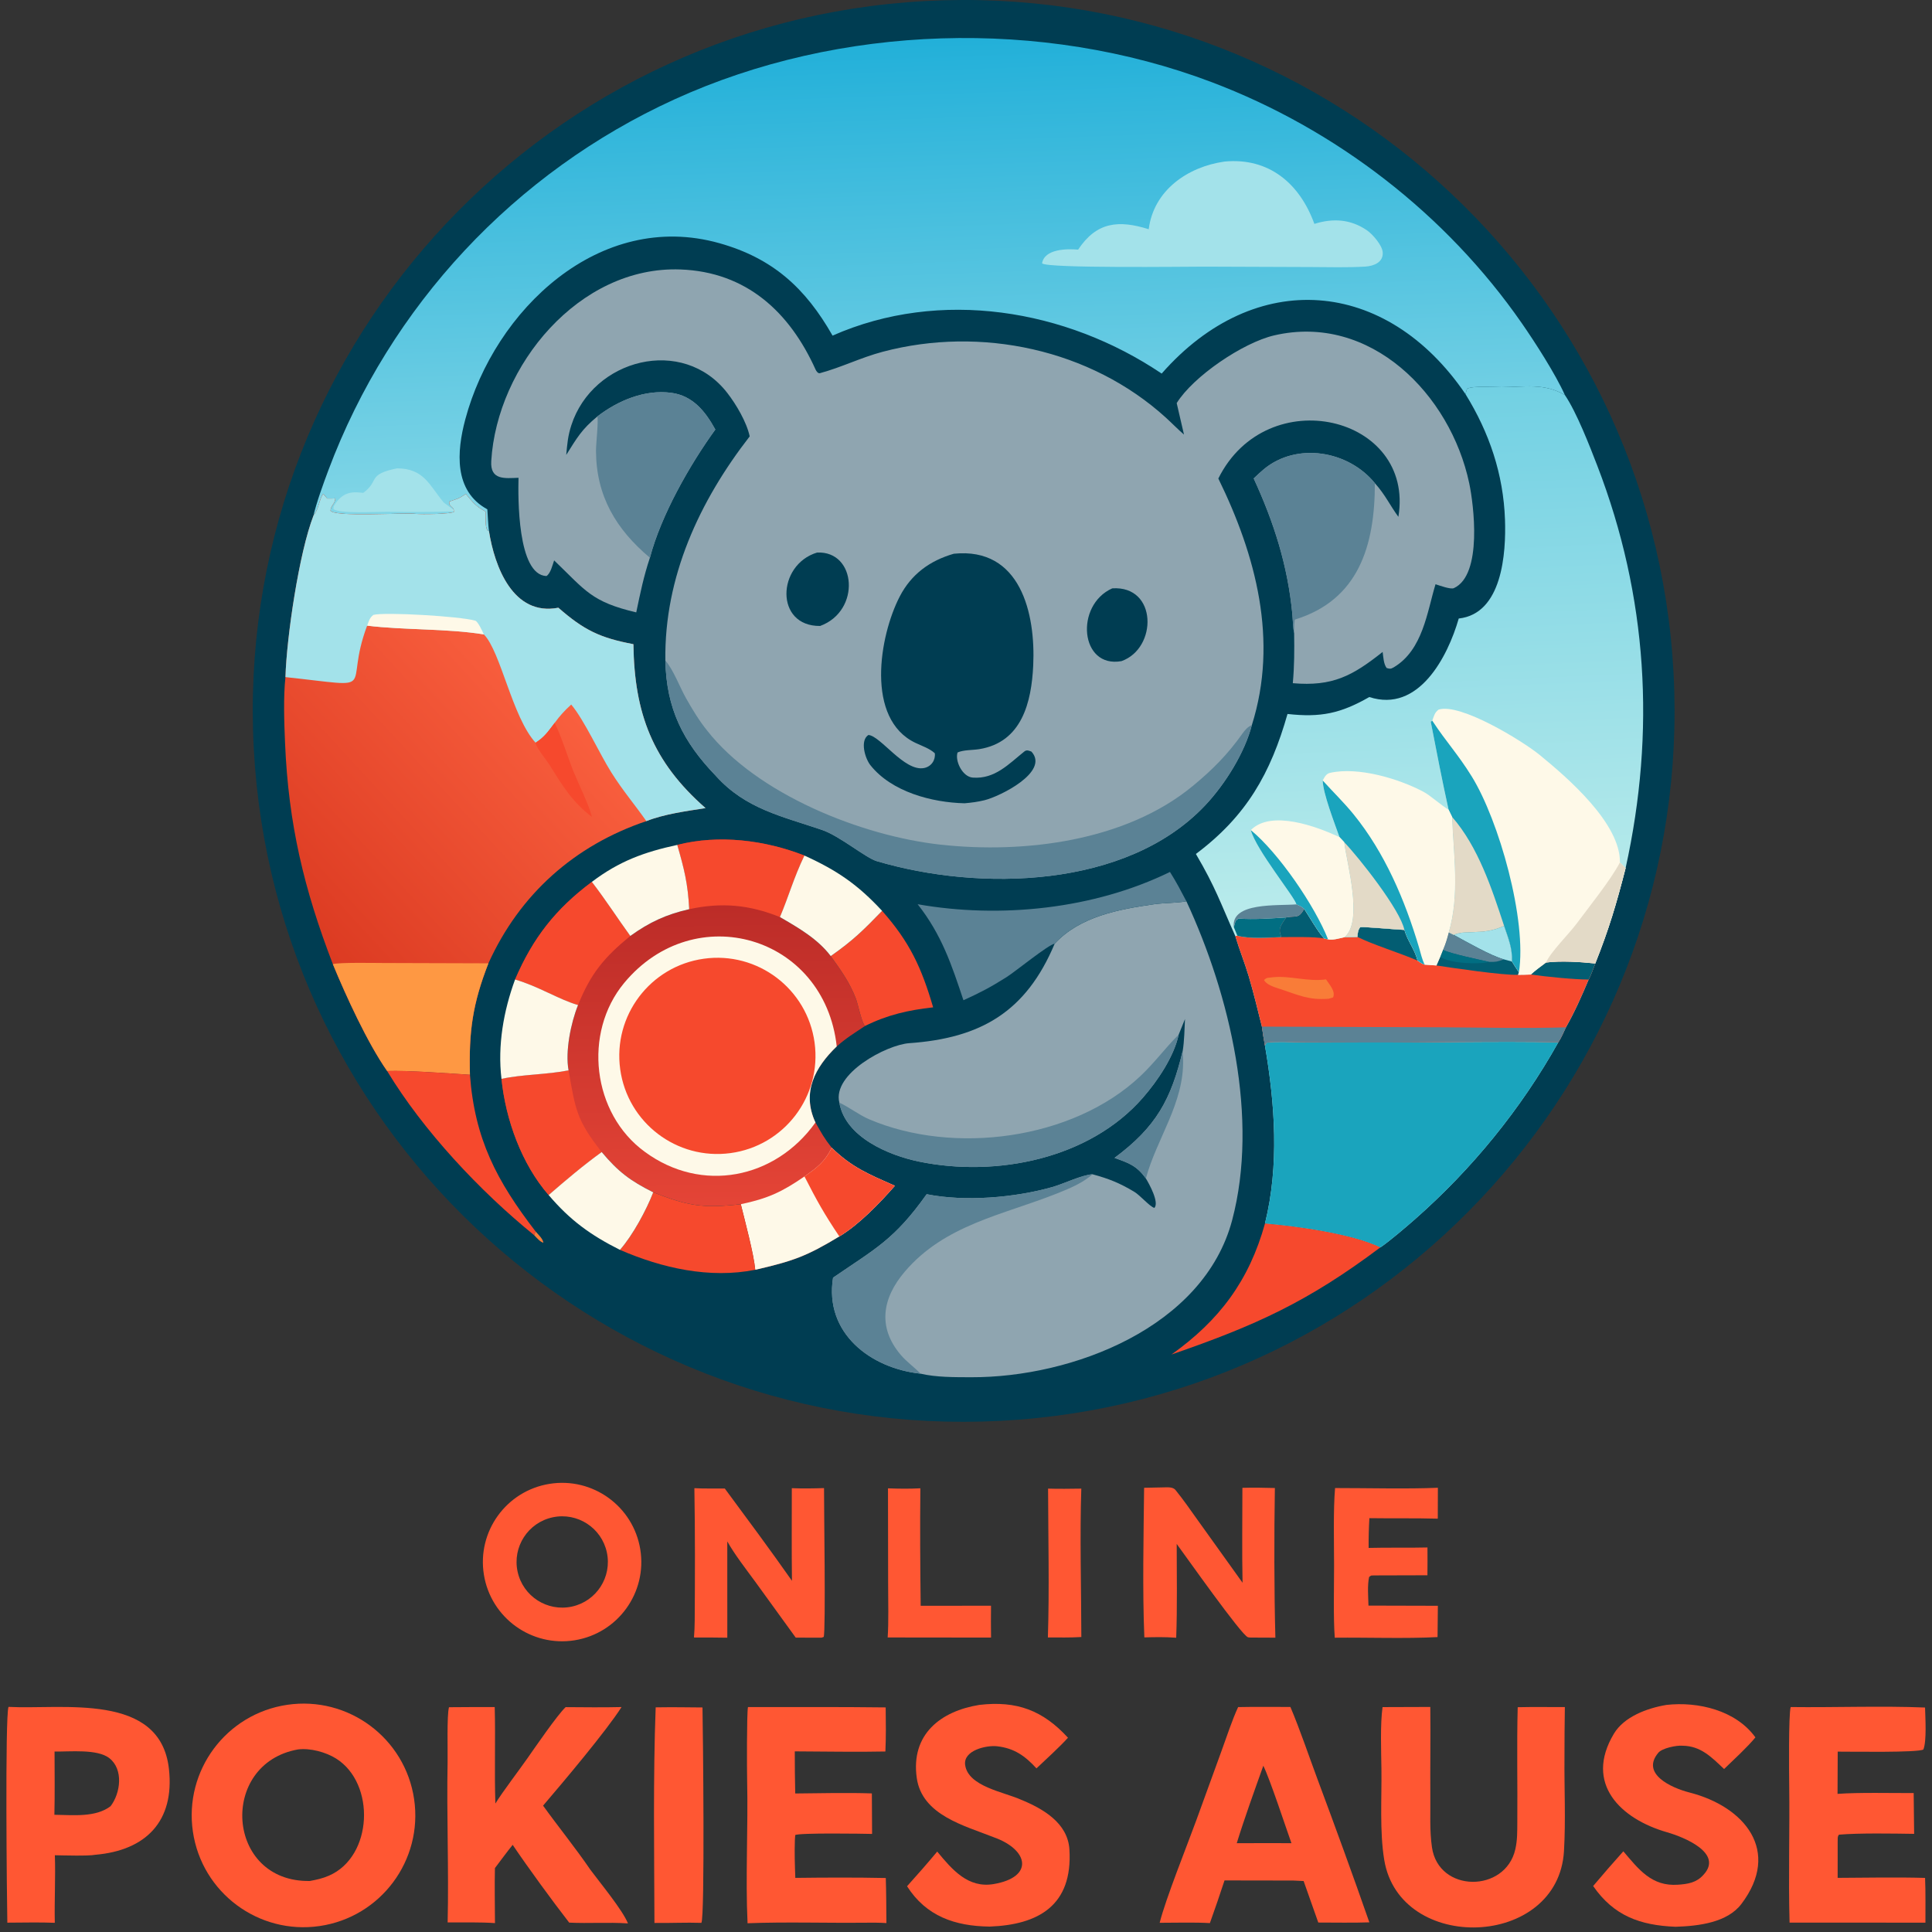<svg width="300" height="300" viewBox="0 0 300 300" fill="none" xmlns="http://www.w3.org/2000/svg">
<rect x="0" y="0" width="300" height="300" fill="#333333" stroke="none"/>
<g clip-path="url(#clip0_18002_1722)">
<path d="M123.615 200.699C123.644 200.697 123.976 200.647 124.001 200.814C124.118 201.614 124.549 204.434 124.722 204.939C125.746 207.928 127.652 210.329 129.822 212.538C122.807 211.504 117.448 210.306 110.688 208.275C105 206.316 104.709 206.067 101.562 201.285C110.013 203.242 115.315 202.926 123.615 200.699Z" fill="#5B8295"/>
<path d="M143.678 0.164C204.604 -3.13 256.646 43.627 259.87 104.557C263.094 165.485 216.276 217.474 155.344 220.628C94.51 223.777 42.624 177.052 39.406 116.222C36.187 55.392 82.852 3.452 143.678 0.164Z" fill="#003D52"/>
<path d="M80.515 74.192C78.41 74.262 76.101 74.605 76.28 71.609C77.163 56.79 89.931 41.258 105.66 41.842C115.9 42.221 122.614 48.443 126.646 57.392C126.748 57.623 127.023 58.025 127.313 57.947C130.687 57.04 133.635 55.531 137.085 54.618C152.291 50.596 169.33 54.215 181.044 64.858C181.956 65.688 182.932 66.696 183.85 67.482C183.486 65.849 183.075 64.213 182.717 62.593C185.289 58.442 193 53.21 197.849 52.08C212.788 48.602 225.225 61.233 228.143 75.046C228.821 78.254 230.257 89.268 225.757 91.324C225.248 91.557 223.546 90.92 222.907 90.721C221.605 94.985 220.956 100.911 216.433 103.615C215.914 103.925 215.762 103.852 215.311 103.724C214.844 103.088 214.808 102.053 214.696 101.232C210 104.956 206.93 106.617 200.746 106.087C200.99 103.402 200.993 101.017 200.952 98.321C200.782 97.55 200.751 96.156 200.672 95.32C199.956 87.814 197.819 81.117 194.674 74.293C195.173 73.813 195.718 73.3 196.251 72.858C201.352 68.627 209.365 69.961 213.489 75.027C215.105 76.825 215.795 78.415 217.14 80.252C219.724 64.575 196.756 59.074 189.182 74.305C195.026 86.233 198.535 99.468 194.387 112.593C193.311 116.791 190.301 121.721 187.095 125.102C174.909 137.956 152.149 138.453 136.148 133.721C134.403 133.205 130.402 129.812 127.652 128.873C121.432 126.75 115.794 125.62 111.194 120.518C106.052 115.191 103.468 110.042 103.318 102.568C103.126 89.588 108.618 77.798 116.413 67.759C115.938 65.533 114.312 62.797 112.948 61.033C106.02 52.074 92.051 55.736 88.718 66.029C88.18 67.688 88.084 68.91 87.925 70.638C89.62 67.946 90.337 66.663 92.754 64.671C95.947 62.199 100.125 60.453 104.221 60.993C107.612 61.44 109.551 63.922 111.076 66.698C107.089 72.199 102.648 80.014 100.918 86.606C99.941 89.531 99.424 92.087 98.796 95.092C91.797 93.439 90.939 91.71 86.046 87.017C85.768 87.814 85.497 89.024 84.856 89.449C80.315 89.279 80.44 77.126 80.515 74.192Z" fill="#8FA5B0"/>
<path d="M103.318 102.568C104.584 104.022 105.582 106.764 106.552 108.466C107.536 110.194 108.537 111.868 109.791 113.424C117.509 123.32 133.819 129.826 146.085 131.162C159.123 132.582 174.819 130.624 185.207 122.054C188.238 119.554 190.637 117.151 192.9 113.941C193.282 113.398 193.762 112.83 194.387 112.593C193.311 116.791 190.301 121.721 187.095 125.102C174.909 137.956 152.149 138.453 136.148 133.721C134.403 133.205 130.402 129.812 127.652 128.873C121.433 126.75 115.794 125.62 111.194 120.518C106.052 115.191 103.468 110.042 103.318 102.568Z" fill="#5B8295"/>
<path d="M194.674 74.293C195.173 73.813 195.718 73.3 196.251 72.858C201.351 68.627 209.365 69.961 213.489 75.027C213.494 84.803 210.922 93.164 201.095 96.199C200.989 96.232 200.952 97.588 200.952 97.706L200.952 98.321C200.782 97.55 200.751 96.156 200.671 95.32C199.956 87.814 197.819 81.117 194.674 74.293Z" fill="#5B8295"/>
<path d="M92.753 64.671C95.946 62.199 100.124 60.453 104.221 60.993C107.612 61.44 109.551 63.922 111.076 66.698C107.089 72.199 102.647 80.014 100.918 86.606C95.641 82.179 92.569 77.006 92.546 69.991C92.542 68.85 92.956 65.348 92.753 64.671Z" fill="#5B8295"/>
<path d="M148.109 85.984C158.474 84.93 160.82 95.263 160.437 103.342C160.17 108.998 158.704 115.264 152.05 116.328C150.997 116.496 149.621 116.424 148.69 116.842C148.257 118.123 149.43 120.626 151.054 120.746C154.489 121.001 156.626 118.639 159.065 116.685C159.443 116.383 159.803 116.582 160.164 116.711C163.019 119.849 155.244 123.682 152.867 124.259C151.773 124.525 150.905 124.63 149.783 124.733C144.713 124.615 138.449 122.965 135.155 118.817C134.317 117.761 133.503 114.98 134.848 114.127C136.741 114.27 140.403 119.811 143.449 119.267C144.632 119.056 145.294 117.99 145.156 116.961C144.34 116.219 143.206 115.848 142.181 115.365C134.349 111.679 136.531 98.759 139.715 92.616C141.499 89.173 144.364 87.062 148.109 85.984Z" fill="#003D52"/>
<path d="M126.876 85.8C133.014 85.51 133.707 94.876 127.35 97.199C120.301 97.273 120.608 87.699 126.876 85.8Z" fill="#003D52"/>
<path d="M172.713 91.358C179.759 90.902 179.745 100.686 174.142 102.659C167.693 103.821 166.869 93.959 172.713 91.358Z" fill="#003D52"/>
<path d="M48.678 80.062C49.121 78.084 50.256 74.972 50.99 73.016C60.562 47.487 79.932 26.747 104.721 15.435C130.396 3.719 161.808 2.774 188.175 12.765C207.445 20.065 224.547 33.247 236.311 50.197C238.362 53.151 241.534 58.082 242.995 61.342C239.796 59.442 236.717 60.103 233.164 60.118C231.935 60.123 228.744 59.877 227.807 60.362L227.555 61.192C215.273 43.14 194.895 41.476 180.383 58.01C165.525 47.997 145.99 44.744 129.279 52.114C125.075 44.73 120.001 40.093 111.688 37.758C93.083 32.533 76.779 48.164 72.251 65.12C70.922 70.097 70.426 76.231 75.673 79.086C75.743 80.075 75.801 81.515 75.925 82.463L75.712 82.425C75.222 81.639 75.504 80.484 75.385 79.445C73.811 78.56 73.511 78.117 72.334 76.71C71.13 77.51 71.133 77.412 69.784 77.879C69.616 78.733 70.587 78.604 70.489 79.506C69.715 79.844 65.493 79.887 64.599 79.796C62.557 79.591 51.851 80.334 51.31 79.284C51.425 78.36 51.991 78.312 52.064 77.387C51.593 77.417 51.276 77.427 50.805 77.419L50.194 76.688C49.492 77.672 49.582 78.972 48.678 80.062Z" fill="url(#paint0_linear_18002_1722)"/>
<path d="M190.136 25.088C197.06 24.423 201.843 28.531 204.094 34.765C206.969 33.867 209.687 34.009 212.258 35.761C213.126 36.352 214.615 38.063 214.706 39.158C214.837 40.755 213.287 41.317 211.976 41.399C209.228 41.56 206.371 41.479 203.588 41.466L186.987 41.404C184.187 41.402 162.666 41.697 161.812 40.895C162.179 38.62 165.714 38.614 167.411 38.763C170.286 34.423 173.728 34.139 178.373 35.593C179.14 29.533 184.437 25.898 190.136 25.088Z" fill="#A3E2EA"/>
<path d="M61.652 72.727C65.803 72.742 66.633 75.27 68.851 77.972C69.029 78.189 70.504 79.176 70.826 79.391C67.137 79.532 63.733 79.51 60.05 79.471C58.312 79.452 52.766 79.797 51.777 79.055L51.804 78.618C52.925 76.809 54.073 76.249 56.105 76.5L56.393 76.538C58.974 74.693 56.914 73.688 61.652 72.727Z" fill="#A3E2EA"/>
<path d="M227.555 61.192L227.807 60.362C228.744 59.877 231.935 60.123 233.164 60.118C236.717 60.103 239.796 59.442 242.995 61.342C244.795 63.971 246.855 69.275 248.027 72.315C255.852 92.621 257.097 113.626 252.424 134.795C250.988 140.377 249.847 144.251 247.712 149.605C247.477 150.209 246.983 151.599 246.684 152.103C245.636 154.607 244.499 157.168 243.154 159.527C242.8 160.285 242.436 161.151 241.978 161.839C236.191 172.192 228.591 181.511 219.687 189.345C218.419 190.461 215.707 192.786 214.332 193.701C209.931 191.571 201.416 190.422 196.424 189.99C198.661 180.986 197.975 171.442 196.428 162.394C196.234 161.39 196.095 160.423 195.948 159.414C195.289 156.816 194.675 154.189 193.91 151.622C193.281 149.511 192.446 147.473 191.821 145.36C189.459 140.088 188.777 137.847 185.697 132.602C193.565 126.71 197.299 120.082 199.924 110.865C205.076 111.433 208.151 110.794 212.625 108.236C220.282 110.738 224.805 101.99 226.512 96.043C233.275 95.303 233.873 85.882 233.695 80.713C233.451 73.631 231.256 67.169 227.555 61.192Z" fill="url(#paint1_linear_18002_1722)"/>
<path d="M196.428 162.394C196.516 162.016 196.425 162.2 196.758 161.875C198.085 161.691 200.658 161.831 202.131 161.842L212.149 161.882C221.928 161.907 232.311 161.649 241.978 161.839C236.191 172.191 228.591 181.511 219.687 189.345C218.419 190.461 215.707 192.786 214.332 193.701C209.932 191.571 201.416 190.422 196.425 189.99C198.661 180.986 197.975 171.442 196.428 162.394Z" fill="#1AA4BD"/>
<path d="M202.518 141.138C203.392 142.481 204.61 144.634 205.602 145.722L206.219 145.858C206.973 146.018 207.946 145.711 208.732 145.536C209.407 145.533 210.102 145.503 210.779 145.482C210.852 144.836 210.823 144.505 211.211 143.985C211.754 143.872 216.998 144.366 218.071 144.395C218.595 146.193 219.652 147.341 220.119 149.16C220.602 149.491 220.676 149.596 221.225 149.792L223.054 149.917L223.63 148.595L224.067 147.498C224.51 146.44 224.67 145.862 224.961 144.779L225.718 145.161C227.833 144.294 230.18 145.321 233.555 143.765C234.198 145.677 234.876 147.267 234.77 149.304C235.132 149.885 235.468 150.418 235.856 150.981L235.722 151.37C236.352 151.357 237.099 151.362 237.717 151.325C238.406 150.682 239.32 150.034 240.082 149.458C242.419 149.165 245.358 149.363 247.712 149.606C247.476 150.21 246.983 151.6 246.684 152.103C245.636 154.607 244.499 157.168 243.154 159.527C242.8 160.286 242.436 161.152 241.978 161.84C232.311 161.649 221.928 161.907 212.149 161.882L202.131 161.842C200.657 161.831 198.085 161.691 196.758 161.875C196.425 162.2 196.516 162.016 196.428 162.394C196.234 161.39 196.095 160.424 195.948 159.414C195.288 156.816 194.675 154.189 193.91 151.622C193.281 149.511 192.446 147.473 191.821 145.36L192.136 145.293C194.027 145.815 196.871 145.588 198.899 145.515C198.902 145.448 198.904 145.381 198.907 145.313C198.436 144.115 198.964 143.626 199.718 142.459C201.369 142.17 201.63 142.682 202.518 141.138Z" fill="#F6492D"/>
<path d="M195.948 159.413L224.269 159.518C230.325 159.563 237.133 159.701 243.154 159.527C242.8 160.285 242.436 161.151 241.978 161.839C232.311 161.649 221.928 161.907 212.149 161.881L202.13 161.842C200.657 161.831 198.085 161.691 196.758 161.875C196.425 162.2 196.516 162.016 196.428 162.394C196.233 161.389 196.095 160.423 195.948 159.413Z" fill="#5B8295"/>
<path d="M233.555 143.765C234.198 145.676 234.876 147.267 234.77 149.304C235.132 149.885 235.467 150.418 235.856 150.981L235.721 151.369C233.393 151.466 225.545 150.296 223.054 149.917L223.63 148.594L224.066 147.497C224.51 146.439 224.669 145.862 224.96 144.779L225.718 145.161C227.833 144.294 230.18 145.321 233.555 143.765Z" fill="#035D72"/>
<path d="M233.556 143.765C234.198 145.676 234.876 147.267 234.771 149.304L233.523 148.969C231.433 148.384 227.806 146.287 225.718 145.161C227.834 144.294 230.18 145.321 233.556 143.765Z" fill="#A3E2EA"/>
<path d="M224.961 144.778L225.718 145.161C227.806 146.287 231.433 148.384 233.523 148.969C232.493 149.332 232.31 149.389 231.223 149.359C229.8 149.043 225.223 148.09 224.067 147.497C224.511 146.439 224.67 145.862 224.961 144.778Z" fill="#5B8295"/>
<path d="M224.066 147.498C225.222 148.09 229.799 149.044 231.223 149.36C229.548 149.81 225.149 149.585 223.63 148.595L224.066 147.498Z" fill="#016E82"/>
<path d="M210.779 145.481C210.852 144.835 210.823 144.504 211.211 143.985C211.755 143.872 216.998 144.365 218.071 144.394C218.596 146.192 219.652 147.341 220.119 149.159C217.263 147.933 213.068 146.646 210.779 145.481Z" fill="#035D72"/>
<path d="M240.082 149.457C242.419 149.164 245.358 149.362 247.712 149.605C247.476 150.209 246.982 151.599 246.684 152.103C244.353 152.094 240.073 151.659 237.717 151.325C238.406 150.682 239.32 150.034 240.082 149.457Z" fill="#035D72"/>
<path d="M202.518 141.138C203.392 142.481 204.61 144.634 205.602 145.722C204.143 145.422 200.608 145.516 198.899 145.515C198.902 145.448 198.904 145.381 198.907 145.313C198.436 144.115 198.964 143.626 199.718 142.459C201.369 142.17 201.63 142.682 202.518 141.138Z" fill="#035D72"/>
<path d="M197.668 151.746C200.258 151.463 203.077 152.476 205.903 152.078C206.455 152.915 207.402 153.912 207.007 154.877L206.312 155.084C203.134 155.328 201.617 154.49 198.622 153.524C197.863 153.279 196.62 152.892 196.283 152.178C196.725 151.738 196.895 151.86 197.668 151.746Z" fill="#F97C38"/>
<path d="M222.404 111.904C222.691 111.123 222.751 110.682 223.374 110.194C226.717 109.094 236.431 115.064 239.058 117.209C243.439 120.786 251.625 127.859 251.541 133.909L252.424 134.795C250.988 140.377 249.847 144.252 247.712 149.605C245.358 149.362 242.419 149.165 240.082 149.458C239.32 150.034 238.406 150.682 237.718 151.325C237.099 151.362 236.352 151.357 235.722 151.37L235.856 150.981C235.468 150.418 235.133 149.885 234.771 149.304C234.876 147.267 234.198 145.677 233.556 143.765C230.18 145.321 227.833 144.294 225.718 145.161L224.961 144.779C226.673 138.832 225.701 132.821 225.482 126.849L224.934 125.727C223.929 121.16 223.053 116.668 222.167 112.077L222.404 111.904Z" fill="#FEF9E8"/>
<path d="M222.404 111.904L222.509 112.067C224.486 115.082 226.407 117.14 228.516 120.543C232.773 127.413 237.128 142.89 235.856 150.981C235.468 150.418 235.133 149.885 234.771 149.304C234.876 147.267 234.198 145.677 233.556 143.765C230.18 145.321 227.833 144.294 225.718 145.161L224.961 144.779C226.673 138.832 225.701 132.821 225.482 126.849L224.934 125.727C223.929 121.16 223.053 116.668 222.167 112.077L222.404 111.904Z" fill="#1AA4BD"/>
<path d="M225.481 126.849C229.538 131.503 231.657 137.984 233.555 143.765C230.18 145.321 227.833 144.294 225.718 145.161L224.96 144.779C226.672 138.832 225.701 132.821 225.481 126.849Z" fill="#E3DAC7"/>
<path d="M251.541 133.909L252.423 134.795C250.988 140.377 249.847 144.251 247.711 149.605C245.358 149.362 242.418 149.164 240.082 149.458C240.643 147.974 243.685 144.951 244.812 143.426C246.634 140.96 250.211 136.517 251.541 133.909Z" fill="#E3DAC7"/>
<path d="M205.39 121.196C205.668 120.674 205.917 120.147 206.544 120.006C210.899 119.028 217.199 120.91 221.03 122.946C222.121 123.526 223.645 124.947 224.934 125.727L225.482 126.849C225.702 132.821 226.673 138.832 224.961 144.779C224.67 145.862 224.511 146.44 224.067 147.498L223.63 148.595L223.055 149.917L221.225 149.792C220.676 149.595 220.602 149.491 220.119 149.16C219.652 147.341 218.596 146.193 218.071 144.395C216.998 144.366 211.755 143.872 211.211 143.985C210.823 144.505 210.852 144.836 210.78 145.482C210.102 145.503 209.408 145.533 208.732 145.536C211.732 143.185 209.126 134.017 208.757 131.015L208.73 130.777L207.994 129.986C207.23 127.818 205.428 123.195 205.39 121.196Z" fill="#FEF9E8"/>
<path d="M205.39 121.196C206.979 122.96 208.679 124.6 210.18 126.446C215.03 132.413 218.164 139.777 220.34 147.109C220.604 147.999 220.807 148.975 221.225 149.792C220.676 149.595 220.602 149.49 220.119 149.16C219.652 147.341 218.596 146.193 218.071 144.395C216.998 144.366 211.755 143.872 211.211 143.985C210.823 144.504 210.852 144.836 210.78 145.481C210.102 145.503 209.408 145.533 208.732 145.536C211.732 143.185 209.126 134.017 208.757 131.015L208.73 130.777L207.994 129.986C207.23 127.818 205.428 123.195 205.39 121.196Z" fill="#1AA4BD"/>
<path d="M208.73 130.777C211.021 133.164 217.469 141.32 218.071 144.395C216.998 144.366 211.754 143.872 211.211 143.985C210.823 144.504 210.852 144.836 210.779 145.481C210.102 145.503 209.408 145.533 208.732 145.536C211.732 143.185 209.125 134.017 208.757 131.015L208.73 130.777Z" fill="#E3DAC7"/>
<path d="M194.227 128.897C197.4 125.687 204.514 128.363 207.994 129.986L208.73 130.777L208.757 131.015C209.126 134.017 211.732 143.185 208.732 145.536C207.946 145.711 206.973 146.018 206.219 145.858L205.602 145.722C204.61 144.634 203.392 142.481 202.518 141.138C202.068 140.748 201.836 140.674 201.306 140.429C201.072 139.316 195.055 131.999 194.227 128.897Z" fill="#FEF9E8"/>
<path d="M201.306 140.429C201.072 139.316 195.055 131.999 194.227 128.897C198.572 132.475 204.158 140.663 206.219 145.858L205.602 145.722C204.61 144.634 203.392 142.481 202.518 141.138C202.068 140.748 201.836 140.673 201.306 140.429Z" fill="#1AA4BD"/>
<path d="M191.586 143.963C191.65 143.673 191.786 143.275 191.876 142.981C192.017 142.865 192.159 142.749 192.3 142.633C194.695 142.808 197.41 142.613 199.717 142.458C198.964 143.626 198.436 144.115 198.906 145.313C198.904 145.38 198.901 145.448 198.899 145.515C196.871 145.588 194.026 145.815 192.136 145.292L191.586 143.963Z" fill="#016E82"/>
<path d="M191.586 143.962C191.125 140.046 198.412 140.681 201.306 140.428C201.835 140.673 202.068 140.748 202.518 141.138C201.63 142.681 201.369 142.17 199.718 142.458C197.41 142.612 194.695 142.808 192.3 142.633C192.159 142.749 192.017 142.865 191.876 142.981C191.786 143.275 191.65 143.673 191.586 143.962Z" fill="#5B8295"/>
<path d="M48.678 80.062C49.582 78.972 49.493 77.672 50.195 76.688L50.805 77.419C51.276 77.427 51.594 77.417 52.064 77.387C51.991 78.312 51.425 78.36 51.311 79.284C51.852 80.334 62.557 79.591 64.599 79.797C65.493 79.887 69.716 79.844 70.49 79.506C70.588 78.604 69.616 78.734 69.784 77.879C71.133 77.412 71.131 77.51 72.334 76.71C73.511 78.117 73.811 78.56 75.385 79.445C75.504 80.484 75.222 81.639 75.713 82.425L75.925 82.463C76.793 87.966 79.656 95.722 86.703 94.368C90.68 97.844 93.154 99.043 98.356 100.03C98.504 110.768 101.318 118.263 109.558 125.483C106.618 125.943 103.128 126.406 100.366 127.504C89.211 131.268 80.695 138.856 75.842 149.584C73.387 155.864 72.79 160.165 72.973 166.884C69.594 166.67 63.35 166.189 60.112 166.306C57.052 161.936 53.697 154.592 51.682 149.707C47.202 138.051 44.797 127.994 44.264 115.418C44.13 112.264 43.983 108.243 44.324 105.142C44.502 98.976 46.438 85.813 48.678 80.062Z" fill="url(#paint2_linear_18002_1722)"/>
<path d="M48.678 80.062C49.582 78.972 49.492 77.672 50.194 76.688L50.805 77.419C51.275 77.427 51.593 77.417 52.064 77.387C51.991 78.312 51.425 78.36 51.31 79.284C51.851 80.334 62.557 79.591 64.598 79.797C65.492 79.887 69.715 79.844 70.489 79.506C70.587 78.604 69.616 78.734 69.784 77.879C71.133 77.412 71.13 77.51 72.334 76.71C73.511 78.117 73.811 78.56 75.385 79.445C75.504 80.484 75.222 81.639 75.712 82.425L75.925 82.463C76.792 87.966 79.656 95.722 86.703 94.368C90.68 97.844 93.153 99.043 98.356 100.03C98.504 110.768 101.318 118.263 109.557 125.483C106.618 125.943 103.128 126.406 100.366 127.504C98.509 124.859 96.723 122.797 94.926 119.943C93.078 117.007 90.734 111.829 88.7 109.403C87.692 110.311 86.921 111.156 86.126 112.253C85.126 113.561 84.566 114.447 83.164 115.328C79.543 111.377 77.75 101.144 75.131 98.509C69.505 97.584 62.714 97.852 57.008 97.151C53.18 107.366 59.419 106.752 44.324 105.142C44.501 98.976 46.437 85.813 48.678 80.062Z" fill="#A3E2EA"/>
<path d="M57.008 97.151C57.301 96.394 57.37 95.966 57.977 95.483C59.738 95.006 71.462 95.699 73.787 96.374C74.225 96.501 74.903 98.024 75.131 98.509C69.505 97.584 62.714 97.853 57.008 97.151Z" fill="#FEF9E8"/>
<path d="M51.681 149.707C52.752 149.422 58.031 149.531 59.496 149.534L75.842 149.584C73.387 155.864 72.79 160.165 72.972 166.884C69.594 166.67 63.349 166.19 60.112 166.306C57.052 161.937 53.697 154.593 51.681 149.707Z" fill="#FE9843"/>
<path d="M86.126 112.253C87.156 114.266 88.172 117.631 89.079 119.866C89.91 121.915 91.399 124.846 91.918 126.85C88.915 124.584 87.355 122.033 85.388 118.863C84.909 118.09 83.199 116.037 83.164 115.328C84.566 114.447 85.126 113.561 86.126 112.253Z" fill="#F6492D"/>
<path d="M184.226 139.954C191.022 154.593 195.496 173.711 191.331 189.456C186.922 206.121 166.498 213.911 150.802 213.857C148.263 213.848 145.369 213.878 142.948 213.303C135.177 212.481 127.979 207.008 129.356 198.396C135.939 193.879 138.86 192.512 143.892 185.435C149.843 186.632 157.557 185.979 163.392 184.33C165.178 183.825 167.902 182.467 169.631 182.338C172.171 183.025 173.82 183.681 176.111 185.05C177.069 185.624 178.522 187.36 179.249 187.562C180.046 186.732 178.448 183.833 177.931 182.991C176.491 180.991 175.275 180.589 173.062 179.798C179.539 174.982 181.836 170.754 183.657 163.148C183.894 161.698 183.933 159.742 184.005 158.238L183.024 160.66C182.292 164.085 179.742 167.841 177.479 170.44C169.181 179.973 154.708 182.838 142.725 180.377C138.011 179.409 131.237 176.569 130.334 171.214C129.206 166.732 137.659 162.232 141.182 161.984C152.312 161.203 159.331 157.113 163.768 146.539C167.655 142.32 173.693 141.196 179.134 140.419C180.826 140.178 182.546 140.251 184.226 139.954Z" fill="#8FA5B0"/>
<path d="M143.892 185.435C149.843 186.632 157.557 185.98 163.392 184.33C165.178 183.825 167.902 182.468 169.631 182.338C168.209 183.668 165.995 184.579 164.189 185.299C155.718 188.677 146.717 190.141 140.475 197.485C137.042 201.523 136.186 206.07 139.892 210.415C140.797 211.476 142 212.318 142.948 213.303C135.177 212.481 127.979 207.008 129.356 198.396C135.939 193.879 138.86 192.512 143.892 185.435Z" fill="#5B8295"/>
<path d="M130.334 171.214C131.824 171.899 133.364 173.117 134.948 173.794C148.017 179.386 166.532 177.007 177.041 167.13C179.262 165.043 180.819 162.876 182.868 160.815L183.024 160.66C182.292 164.085 179.742 167.841 177.479 170.44C169.181 179.973 154.708 182.838 142.725 180.377C138.011 179.409 131.237 176.569 130.334 171.214Z" fill="#5B8295"/>
<path d="M183.657 163.148C183.644 163.657 183.696 164.033 183.709 164.503C183.89 171.299 179.573 176.849 177.932 182.991C176.491 180.991 175.275 180.589 173.063 179.798C179.539 174.982 181.836 170.754 183.657 163.148Z" fill="#5B8295"/>
<path d="M105.166 131.195C111.607 129.554 118.763 130.439 124.902 132.846C123.177 136.469 122.513 139.068 121.104 142.401C123.943 144.045 126.976 145.781 128.997 148.46C130.539 150.605 131.952 152.568 132.897 155.065C133.251 155.999 133.802 158.827 134.321 159.314C132.532 160.517 131.57 161.049 129.928 162.488C126.58 165.703 124.443 169.625 126.626 174.3C127.581 175.979 127.984 176.754 129.154 178.224C132.278 181.283 134.926 182.342 138.954 184.13C136.612 186.803 133.413 190.14 130.332 191.993C125.205 195.099 123.112 195.822 117.276 197.172C117.036 194.655 115.684 189.647 115.033 186.988C109.113 187.65 106.893 187.266 101.435 185.143C97.874 183.363 95.971 181.928 93.431 178.886C90.572 180.955 87.856 183.253 85.193 185.566C80.987 180.733 78.517 173.847 77.871 167.528C81.066 166.822 84.964 166.874 88.287 166.206C87.738 163.292 88.647 158.793 89.761 156.063C86.747 155.194 83.66 153.164 79.98 152.097C82.74 145.66 86.268 141.141 91.9 136.939C94.051 139.733 95.831 142.514 97.871 145.335C100.851 143.193 103.467 141.985 107.021 141.177C106.81 137.17 106.253 134.985 105.166 131.195Z" fill="url(#paint3_linear_18002_1722)"/>
<path d="M126.626 174.3C120.366 183.075 108.94 185.346 100.121 178.849C91.956 172.921 90.492 160.375 96.927 152.624C107.866 139.446 128.025 145.278 129.928 162.489C126.581 165.703 124.443 169.625 126.626 174.3Z" fill="#FEF9E8"/>
<path d="M109.273 148.872C117.623 147.698 125.339 153.531 126.486 161.885C127.633 170.239 121.775 177.936 113.417 179.055C105.098 180.169 97.445 174.344 96.304 166.029C95.162 157.714 100.962 150.042 109.273 148.872Z" fill="#F6492D"/>
<path d="M129.155 178.224C132.279 181.283 134.927 182.342 138.954 184.13C136.612 186.803 133.414 190.14 130.333 191.994C125.206 195.099 123.112 195.822 117.277 197.172C117.036 194.656 115.685 189.647 115.034 186.989C119.213 186.115 121.452 185.069 124.917 182.678C126.886 181.305 128.064 180.411 129.155 178.224Z" fill="#FEF9E8"/>
<path d="M129.154 178.224C132.278 181.283 134.926 182.342 138.954 184.13C136.612 186.803 133.413 190.14 130.332 191.994C127.964 188.463 126.86 186.481 124.917 182.678C126.886 181.305 128.063 180.411 129.154 178.224Z" fill="#F6492D"/>
<path d="M88.287 166.206C89.357 172.263 89.495 173.894 93.431 178.886C90.572 180.955 87.856 183.253 85.193 185.566C80.987 180.734 78.517 173.847 77.871 167.528C81.066 166.823 84.964 166.874 88.287 166.206Z" fill="#F6492D"/>
<path d="M105.166 131.195C111.608 129.554 118.763 130.439 124.903 132.846C123.178 136.469 122.513 139.068 121.105 142.401C116.318 140.477 112.053 140.092 107.022 141.177C106.81 137.17 106.254 134.985 105.166 131.195Z" fill="#F6492D"/>
<path d="M91.901 136.939C94.051 139.733 95.831 142.514 97.871 145.335C93.849 148.619 91.702 151.188 89.761 156.063C86.747 155.194 83.661 153.164 79.98 152.097C82.74 145.66 86.269 141.141 91.901 136.939Z" fill="#F6492D"/>
<path d="M181.671 135.395C182.65 136.937 183.38 138.343 184.226 139.954C182.546 140.251 180.825 140.178 179.134 140.419C173.693 141.196 167.654 142.32 163.767 146.539C162.845 146.637 157.665 150.862 156.294 151.729C153.805 153.302 152.271 154.101 149.603 155.316C147.758 149.792 146.235 145.157 142.49 140.407C155.345 142.674 169.896 141.158 181.671 135.395Z" fill="#5B8295"/>
<path d="M196.424 189.99C201.416 190.422 209.931 191.571 214.331 193.701C203.037 202.174 194.974 205.819 181.903 210.329C189.382 205.008 193.972 198.819 196.424 189.99Z" fill="#F6492D"/>
<path d="M101.435 185.143C106.893 187.266 109.113 187.65 115.033 186.989C115.685 189.647 117.036 194.656 117.277 197.172C110.182 198.586 102.786 196.908 96.266 194.077C98.221 191.873 100.379 187.893 101.435 185.143Z" fill="#F6492D"/>
<path d="M60.112 166.306C63.349 166.189 69.594 166.67 72.972 166.884C73.709 176.879 77.139 183.4 83.181 191.236L82.946 191.801C74.544 184.986 65.724 175.591 60.112 166.306Z" fill="#F6492D"/>
<path d="M136.973 141.439C141.259 146.279 143.084 150.223 144.899 156.421C141.051 156.85 137.827 157.574 134.321 159.314C133.802 158.827 133.251 155.999 132.897 155.065C131.952 152.568 130.539 150.606 128.997 148.46C132.491 146.009 134.049 144.459 136.973 141.439Z" fill="#F6492D"/>
<path d="M79.98 152.097C83.661 153.164 86.748 155.194 89.761 156.063C88.647 158.793 87.739 163.292 88.288 166.205C84.965 166.873 81.067 166.822 77.871 167.528C77.243 162.347 78.195 156.956 79.98 152.097Z" fill="#FEF9E8"/>
<path d="M124.903 132.847C129.974 135.148 133.192 137.353 136.973 141.439C134.049 144.459 132.491 146.009 128.997 148.461C126.976 145.781 123.943 144.046 121.105 142.401C122.513 139.069 123.178 136.47 124.903 132.847Z" fill="#FEF9E8"/>
<path d="M93.431 178.886C95.971 181.928 97.874 183.363 101.435 185.143C100.379 187.893 98.221 191.873 96.266 194.077C91.695 191.784 88.505 189.469 85.193 185.566C87.856 183.253 90.572 180.955 93.431 178.886Z" fill="#FEF9E8"/>
<path d="M91.901 136.939C96.171 133.708 100.033 132.311 105.166 131.195C106.254 134.985 106.81 137.17 107.022 141.177C103.467 141.985 100.851 143.193 97.871 145.335C95.831 142.514 94.051 139.733 91.901 136.939Z" fill="#FEF9E8"/>
<path d="M83.181 191.236C83.628 191.745 84.29 192.344 84.382 192.973C83.829 192.817 83.368 192.233 82.946 191.802L83.181 191.236Z" fill="#F97C38"/>
<path d="M44.605 264.722C54.096 263.327 62.919 269.895 64.306 279.387C65.692 288.879 59.117 297.697 49.624 299.076C40.142 300.453 31.336 293.887 29.951 284.406C28.566 274.925 35.125 266.114 44.605 264.722ZM48.119 292.078C49.191 291.875 50.065 291.692 51.082 291.251C57.918 288.286 58.35 276.928 52.184 273.063C50.594 272.067 48.18 271.411 46.281 271.65C33.91 273.835 35.029 292.309 48.119 292.078Z" fill="#FF5733"/>
<path d="M1.319 265.045C9.678 265.489 24.884 262.71 26.229 274.656C27.149 282.823 22.626 287.344 14.789 288.009C13.727 288.223 9.797 288.103 8.518 288.081C8.636 291.398 8.436 295.129 8.509 298.572C6.232 298.473 3.457 298.545 1.139 298.55C1.065 295.02 0.771 266.683 1.319 265.045ZM8.446 281.798C11.339 281.831 14.844 282.245 17.175 280.463C18.726 278.426 19.2 274.745 16.981 273.008C15.109 271.543 10.874 272.021 8.471 271.976C8.474 275.208 8.524 278.577 8.446 281.798Z" fill="#FF5733"/>
<path d="M192.256 265.076C194.908 265.018 197.709 265.06 200.373 265.056C201.892 268.642 203.214 272.606 204.583 276.28C207.331 283.651 210.044 291.072 212.631 298.5C210.137 298.594 207.228 298.528 204.703 298.531L202.426 292.085L200.825 292.009L190.143 291.992C189.408 294.237 188.669 296.394 187.871 298.617C185.563 298.48 182.445 298.567 180.074 298.569C180.969 294.949 184.386 286.428 185.767 282.638L189.705 271.807C190.442 269.774 191.365 266.984 192.256 265.076ZM192.042 286.212L196.308 286.199L200.533 286.207C199.652 283.729 197.192 276.251 196.168 274.186C194.814 277.977 193.225 282.377 192.042 286.212Z" fill="#FF5733"/>
<path d="M69.719 265.096C72.06 265.058 74.471 265.082 76.819 265.076C76.952 270.072 76.755 275.064 76.921 280.052C77.994 278.299 80.661 274.8 81.886 273.045C83.098 271.311 86.575 266.254 87.833 265.083C90.715 265.1 93.635 265.142 96.513 265.07C94.145 268.795 87.381 276.807 84.328 280.38C86.722 283.698 89.36 286.946 91.672 290.329C93.147 292.32 96.667 296.57 97.511 298.665C94.436 298.459 91.454 298.693 88.385 298.544C85.729 295.119 82.043 290.07 79.608 286.469C78.696 287.591 77.736 288.913 76.851 290.075C76.786 292.84 76.851 295.835 76.858 298.619C74.725 298.457 71.697 298.524 69.51 298.514C69.704 290.335 69.343 281.823 69.503 273.617C69.535 271.956 69.376 266.322 69.719 265.096Z" fill="#FF5733"/>
<path d="M214.681 265.079L222.096 265.054C222.15 269.662 222.065 274.305 222.101 278.918C222.135 281.611 221.968 284.163 222.352 286.841C223.373 293.953 233.767 293.94 235.299 287.15C235.623 285.714 235.595 284.513 235.607 283.048C235.658 277.073 235.514 271.066 235.668 265.094C238.045 265.038 240.599 265.081 242.99 265.076C242.937 267.674 242.941 270.287 242.931 272.887C242.887 277.731 243.137 282.579 242.855 287.415C241.988 302.608 217.343 303.401 214.942 288.796C214.218 284.386 214.566 279.183 214.508 274.68C214.472 271.874 214.306 267.77 214.681 265.079Z" fill="#FF5733"/>
<path d="M116.142 265.076C123.254 265.079 130.421 265.037 137.528 265.126C137.559 267.475 137.587 269.623 137.484 271.971C132.949 272.073 127.982 271.962 123.413 271.951C123.4 274.139 123.443 276.305 123.482 278.491C127.348 278.458 131.543 278.346 135.382 278.48L135.417 284.771C134.066 284.733 123.958 284.583 123.482 284.952L123.429 285.677C123.358 287.761 123.419 289.519 123.496 291.597C128.09 291.54 132.961 291.52 137.545 291.616C137.619 293.947 137.624 296.282 137.641 298.614C136.546 298.537 135.347 298.545 134.245 298.557C128.214 298.62 122.104 298.41 116.081 298.64C115.746 291.606 116.179 283.651 116.016 276.496C115.981 274.947 115.946 266.164 116.142 265.076Z" fill="#FF5733"/>
<path d="M278.054 265.07C284.834 265.156 292.215 264.866 298.921 265.144C298.959 266.751 299.198 270.299 298.662 271.661C297.806 272.171 287.401 271.985 285.359 271.993L285.333 278.55C288.714 278.308 293.659 278.44 297.155 278.427L297.225 284.76C294.066 284.712 288.644 284.617 285.559 284.885C285.279 285.192 285.376 285.598 285.352 286.141L285.35 291.593C289.796 291.572 294.497 291.475 298.924 291.6C299.022 293.756 298.971 296.358 298.98 298.549L277.884 298.545C277.685 291.563 277.919 284.233 277.827 277.214C277.805 275.491 277.715 266.267 278.054 265.07Z" fill="#FF5733"/>
<path d="M258.755 264.74C263.676 264.183 269.55 265.58 272.579 269.78C271.359 271.28 269.158 273.294 267.717 274.692C265.76 272.847 264.1 271.108 261.265 271.076C260.346 270.987 258.062 271.449 257.483 272.192C254.78 275.439 259.485 277.609 262.342 278.339C270.913 280.53 276.629 287.426 270.401 295.647C268.218 298.528 263.817 299.074 260.174 299.189C254.7 298.962 250.605 297.518 247.383 292.86C248.94 291.018 250.459 289.266 252.07 287.471C254.454 290.26 256.452 292.948 260.549 292.659C262.106 292.552 263.434 292.338 264.499 291.135C267.665 287.766 261.516 285.275 258.849 284.51C251.66 282.447 245.955 276.98 250.604 269.212C252.179 266.58 255.725 265.249 258.755 264.74Z" fill="#FF5733"/>
<path d="M152.067 264.736C157.893 264.055 161.948 265.594 165.835 269.833C164.624 271.191 162.308 273.298 160.942 274.593C159.184 272.666 157.478 271.447 154.81 271.158C153.128 270.976 149.558 271.808 149.867 274.058C150.327 277.409 155.888 278.259 158.534 279.452C161.892 280.828 165.807 283.033 166.059 287.187C166.589 295.897 161.233 298.878 153.669 299.159C148.297 299.09 143.828 297.565 140.846 292.896C142.467 291.091 143.98 289.374 145.531 287.51C147.868 290.351 150.336 293.229 154.29 292.558C160.581 291.491 159.764 287.237 154.349 285.302C149.786 283.489 143.161 281.87 142.352 276.066C141.408 269.302 146.06 265.709 152.067 264.736Z" fill="#FF5733"/>
<path d="M85.317 230.414C92.024 229.329 98.341 233.887 99.424 240.594C100.508 247.302 95.948 253.618 89.241 254.7C82.535 255.781 76.222 251.223 75.139 244.518C74.056 237.813 78.612 231.499 85.317 230.414ZM88.821 249.466C92.635 248.629 95.053 244.865 94.231 241.049C93.409 237.232 89.655 234.798 85.835 235.605C81.993 236.417 79.543 240.196 80.37 244.035C81.197 247.873 84.986 250.309 88.821 249.466Z" fill="#FF5733"/>
<path d="M181.009 230.953C181.543 230.947 182.179 230.935 182.536 231.374C183.768 232.892 184.9 234.533 186.037 236.126L192.943 245.768C192.841 240.956 192.921 235.864 192.919 231.03C194.661 230.982 196.227 231.012 197.961 231.058C197.84 238.4 197.845 246.977 198.04 254.296L194.387 254.28C194.174 254.276 193.991 254.284 193.78 254.228C192.808 253.971 184.064 241.552 182.718 239.741C182.722 244.451 182.816 249.644 182.639 254.308C180.916 254.175 179.42 254.21 177.694 254.252C177.39 247.033 177.578 238.311 177.657 231.023L181.009 230.953Z" fill="#FF5733"/>
<path d="M122.952 231.085C124.719 231.151 126.183 231.126 127.955 231.071C127.934 233.777 128.243 253.196 127.904 254.18L127.577 254.296L123.562 254.29L117.279 245.615C115.871 243.69 114.076 241.389 112.932 239.348L112.936 254.301C111.205 254.266 109.488 254.268 107.758 254.268C107.832 253.425 107.867 252.505 107.873 251.655C107.92 244.808 107.942 237.928 107.823 231.084C109.225 231.167 111.105 231.123 112.542 231.132C116.065 235.896 119.571 240.617 122.975 245.466C122.912 240.707 122.956 235.851 122.952 231.085Z" fill="#FF5733"/>
<path d="M207.31 231.064C212.055 231.059 218.7 231.227 223.273 231.019L223.258 235.818C219.742 235.72 216.165 235.792 212.636 235.739C212.541 237.363 212.512 238.732 212.52 240.36C215.527 240.28 218.593 240.366 221.655 240.29C221.677 241.724 221.658 243.172 221.65 244.607L213.413 244.63C212.798 244.673 213.046 244.549 212.594 244.87C212.308 246.178 212.461 247.931 212.496 249.317L223.271 249.345L223.222 254.206C218.278 254.463 212.336 254.249 207.262 254.301C207.027 251.241 207.159 246.239 207.155 243.071C207.15 239.576 207.02 234.418 207.31 231.064Z" fill="#FF5733"/>
<path d="M101.814 265.117C104.25 265.079 106.648 265.106 109.083 265.133C109.156 268.641 109.473 297.669 108.91 298.58C106.536 298.501 104.032 298.626 101.622 298.596C101.591 287.687 101.404 275.96 101.814 265.117Z" fill="#FF5733"/>
<path d="M137.886 231.108C139.716 231.175 141.089 231.192 142.914 231.102C142.849 237.1 142.89 243.35 142.963 249.347L153.885 249.335C153.852 250.976 153.878 252.64 153.889 254.283L137.837 254.265C138.003 251.909 137.909 248.514 137.909 246.101L137.886 231.108Z" fill="#FF5733"/>
<path d="M162.745 231.152C164.466 231.208 166.183 231.173 167.905 231.153C167.661 238.155 167.9 247.061 167.91 254.194C166.243 254.305 164.398 254.263 162.715 254.261C162.953 246.842 162.767 238.643 162.745 231.152Z" fill="#FF5733"/>
</g>
<defs>
<linearGradient id="paint0_linear_18002_1722" x1="143.922" y1="6.272" x2="146.34" y2="75.21" gradientUnits="userSpaceOnUse">
<stop stop-color="#22B0D9"/>
<stop offset="1" stop-color="#80D5E6"/>
</linearGradient>
<linearGradient id="paint1_linear_18002_1722" x1="217.812" y1="60.35" x2="221.408" y2="141.682" gradientUnits="userSpaceOnUse">
<stop stop-color="#71D0E3"/>
<stop offset="1" stop-color="#B9EBEB"/>
</linearGradient>
<linearGradient id="paint2_linear_18002_1722" x1="44.783" y1="141.536" x2="84.174" y2="105.19" gradientUnits="userSpaceOnUse">
<stop stop-color="#DC3B22"/>
<stop offset="1" stop-color="#F95F3E"/>
</linearGradient>
<linearGradient id="paint3_linear_18002_1722" x1="110.691" y1="140.901" x2="111.409" y2="186.864" gradientUnits="userSpaceOnUse">
<stop stop-color="#BC2C28"/>
<stop offset="1" stop-color="#E44436"/>
</linearGradient>
<clipPath id="clip0_18002_1722">
<rect width="300" height="300" fill="white"/>
</clipPath>
</defs>
</svg>
